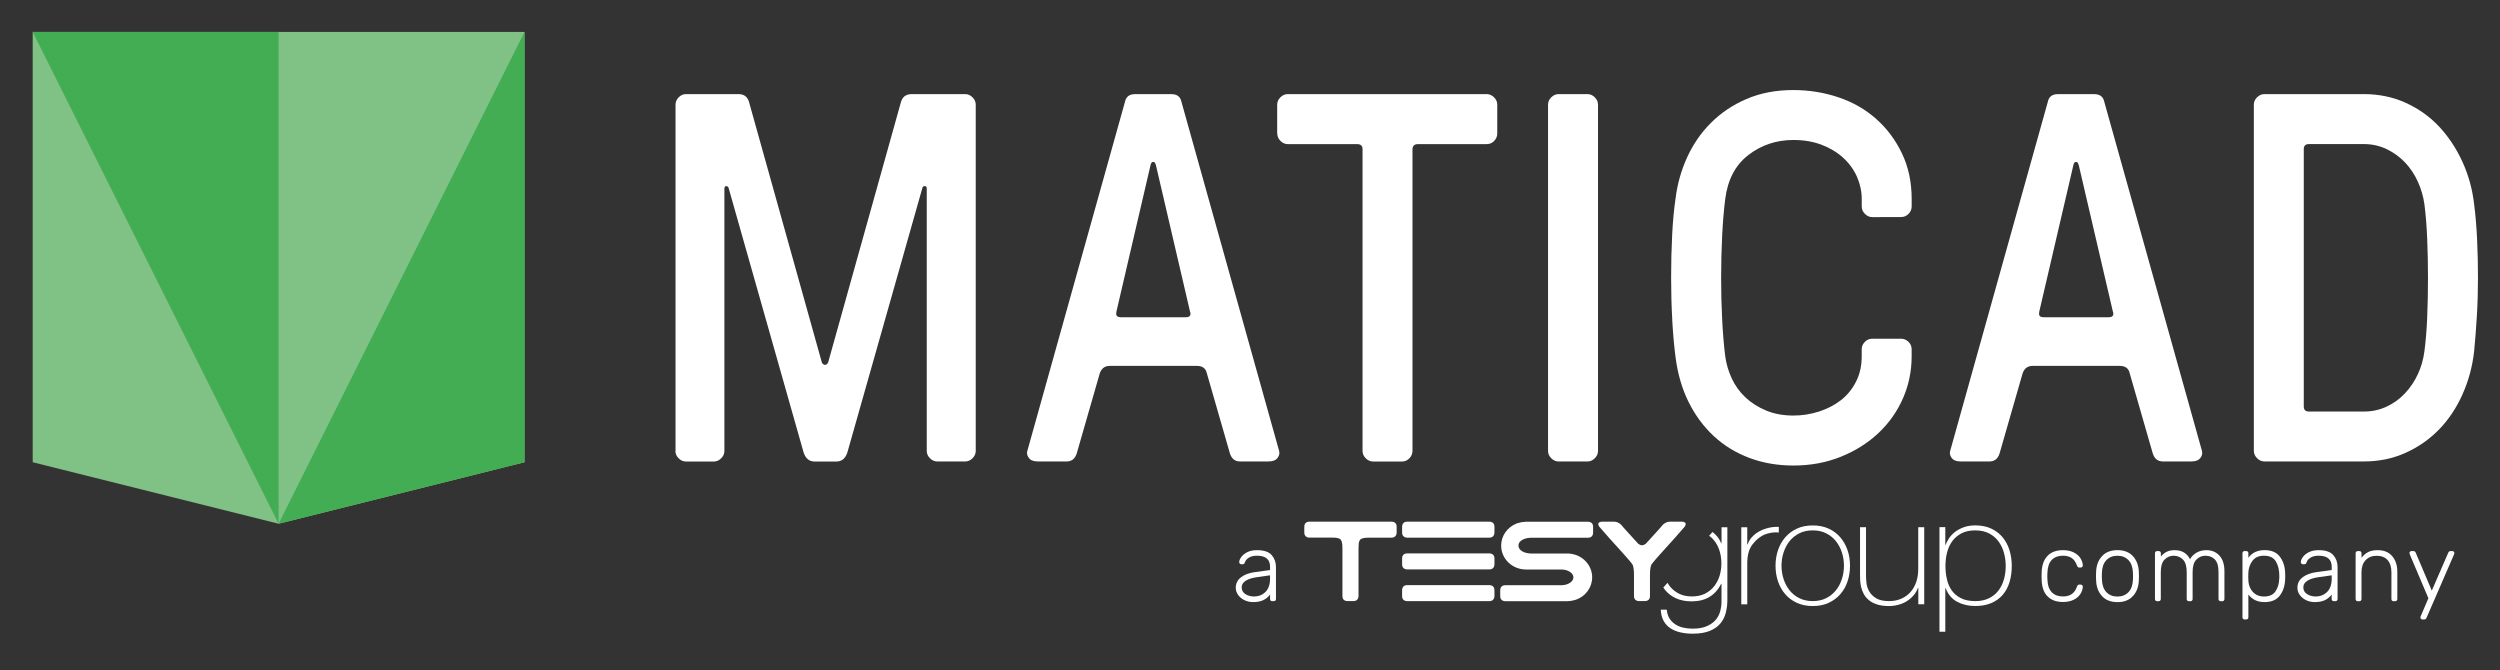 <?xml version="1.0" encoding="UTF-8"?>
<svg id="Livello_1" xmlns="http://www.w3.org/2000/svg" version="1.1" viewBox="0 0 677.39 181.57">
  <rect x="0" y="0" width="677.39" height="181.57" fill="#333333" stroke="none"/>
  <!-- Generator: Adobe Illustrator 29.3.0, SVG Export Plug-In . SVG Version: 2.1.0 Build 146)  -->
  <defs>
    <style>
      .st0 {
        fill: #80c185;
      }

      .st1 {
        fill: #42ad52;
      }

      .st2 {
        fill: #fff;
      }
    </style>
  </defs>
  <g>
    <polygon class="st0" points="142.12 125.25 75.49 141.91 8.86 125.25 8.86 8.65 142.12 8.65 142.12 125.25"/>
    <polygon class="st1" points="8.86 8.65 75.49 141.91 75.49 8.65 8.86 8.65"/>
    <polygon class="st1" points="75.49 141.91 142.12 8.65 142.12 125.25 75.49 141.91"/>
    <path class="st2" d="M183.04,122.19V28.35c0-.74.28-1.4.85-1.98.57-.57,1.22-.87,1.95-.87h14.28c1.59,0,2.57.84,2.94,2.52l19.64,70.24c.23.4.51.6.85.6s.63-.23.85-.69l19.64-70.24c.37-1.61,1.36-2.43,2.98-2.43h14.51c.74,0,1.4.29,1.98.87.58.58.87,1.24.87,1.98v93.84c0,.74-.29,1.4-.87,1.98-.58.58-1.24.87-1.98.87h-7.57c-.74,0-1.4-.29-1.98-.87-.58-.58-.87-1.24-.87-1.98V51.11c0-.46-.17-.69-.51-.69s-.55.14-.65.42l-20.35,71.76c-.55,1.64-1.54,2.45-2.96,2.45h-5.93c-1.43,0-2.41-.81-2.96-2.43l-20.35-71.76c-.09-.28-.3-.42-.63-.42s-.49.23-.49.69v71.07c0,.74-.29,1.4-.87,1.98-.58.58-1.24.87-1.98.87h-7.57c-.74,0-1.4-.29-1.98-.87-.58-.58-.87-1.24-.87-1.98"/>
    <path class="st2" d="M302.51,84.36c-.05.23-.07.44-.07.63,0,.65.42.97,1.25.97h17.63c.83,0,1.25-.32,1.25-.97,0-.19-.05-.4-.14-.63l-9.23-39.63c-.18-.55-.37-.84-.55-.84h-.28c-.28,0-.48.28-.62.84l-9.23,39.63ZM278.36,122.19l26.44-94.53c.28-1.43,1.18-2.15,2.71-2.15h9.92c1.53,0,2.43.72,2.71,2.15l26.45,94.53c.04.19.07.37.07.55,0,.42-.16.86-.49,1.32-.47.65-1.27.97-2.43.97h-7.77c-1.34,0-2.24-.72-2.71-2.15l-6.25-21.72c-.28-1.34-1.18-2.02-2.71-2.02h-23.6c-1.34,0-2.24.67-2.71,2.02l-6.25,21.72c-.46,1.43-1.36,2.15-2.71,2.15h-7.84c-1.16,0-1.97-.32-2.43-.97-.32-.46-.49-.9-.49-1.32,0-.18.02-.37.07-.55"/>
    <path class="st2" d="M346.06,36.2v-7.85c0-.74.29-1.4.87-1.98.58-.58,1.24-.87,1.98-.87h53.93c.74,0,1.4.29,1.98.87.58.58.87,1.24.87,1.98v7.85c0,.74-.28,1.4-.83,1.98-.55.58-1.22.87-2.01.87h-18.68c-.92,0-1.41.46-1.45,1.39v81.76c0,.74-.28,1.4-.84,1.98-.56.58-1.21.87-1.95.87h-7.88c-.75,0-1.41-.29-1.99-.87-.58-.58-.87-1.24-.87-1.98V40.44c0-.93-.48-1.39-1.45-1.39h-18.82c-.74,0-1.4-.29-1.97-.87-.58-.58-.86-1.24-.86-1.98"/>
    <path class="st2" d="M419.45,122.19V28.35c0-.74.29-1.4.87-1.98.58-.57,1.24-.87,1.98-.87h7.84c.74,0,1.4.29,1.98.87.58.58.87,1.24.87,1.98v93.84c0,.74-.29,1.4-.87,1.98-.58.58-1.24.87-1.98.87h-7.84c-.74,0-1.4-.29-1.98-.87-.58-.58-.87-1.24-.87-1.98"/>
    <path class="st2" d="M453.11,86.69c-.21-3.76-.31-7.59-.31-11.52s.09-7.74.28-11.45c.18-3.7.48-6.96.9-9.77.46-3.89,1.49-7.61,3.09-11.17,1.6-3.56,3.75-6.71,6.46-9.43,2.71-2.73,5.93-4.91,9.68-6.52,3.75-1.62,7.98-2.43,12.7-2.43,4.26,0,8.35.66,12.24,1.97,3.9,1.32,7.29,3.26,10.19,5.83,2.9,2.56,5.23,5.67,6.99,9.33,1.76,3.65,2.65,7.8,2.65,12.42v2.01c0,.74-.28,1.4-.84,1.98-.56.58-1.23.87-2.02.87l-7.81.02c-.75,0-1.41-.29-1.99-.87-.58-.58-.87-1.24-.87-1.98v-2.02c0-2.08-.43-4.09-1.28-6.04-.86-1.94-2.09-3.65-3.71-5.13-1.62-1.49-3.56-2.67-5.83-3.54-2.27-.88-4.84-1.32-7.7-1.32-4.63,0-8.7,1.37-12.22,4.09-3.52,2.73-5.6,6.71-6.25,11.92-.37,2.91-.65,6.22-.83,9.92-.18,3.7-.28,7.49-.28,11.37s.09,7.68.28,11.37c.19,3.7.46,7,.83,9.92.28,2.08.87,4.09,1.77,6.03.9,1.94,2.14,3.65,3.71,5.13,1.57,1.48,3.45,2.67,5.62,3.57,2.18.9,4.63,1.35,7.36,1.35,2.36,0,4.66-.36,6.9-1.07,2.24-.72,4.22-1.73,5.93-3.05,1.71-1.31,3.09-2.99,4.13-5.02,1.04-2.02,1.56-4.33,1.56-6.91v-1.93c0-.74.28-1.4.84-1.97.56-.58,1.23-.87,2.02-.87h7.81c.75,0,1.41.28,1.99.83.58.56.87,1.23.87,2.02v1.94c0,3.98-.78,7.75-2.33,11.31-1.55,3.56-3.75,6.7-6.61,9.41-2.85,2.7-6.25,4.85-10.19,6.45-3.94,1.6-8.25,2.4-12.94,2.4-4.26,0-8.22-.69-11.87-2.05-3.65-1.37-6.87-3.33-9.65-5.9-2.78-2.58-5.07-5.68-6.87-9.31-1.8-3.64-2.98-7.74-3.54-12.33-.37-2.83-.66-6.12-.87-9.86"/>
    <path class="st2" d="M552.56,84.36c-.05.23-.07.44-.07.63,0,.65.41.97,1.25.97h17.63c.83,0,1.25-.32,1.25-.97,0-.19-.05-.4-.14-.63l-9.23-39.63c-.19-.55-.37-.84-.55-.84h-.28c-.28,0-.48.28-.62.84l-9.23,39.63ZM528.41,122.19l26.44-94.53c.28-1.43,1.18-2.15,2.71-2.15h9.92c1.53,0,2.43.72,2.71,2.15l26.45,94.53c.04.19.07.37.07.55,0,.42-.16.86-.49,1.32-.46.65-1.27.97-2.43.97h-7.77c-1.34,0-2.24-.72-2.71-2.15l-6.25-21.72c-.28-1.34-1.18-2.02-2.71-2.02h-23.6c-1.34,0-2.24.67-2.71,2.02l-6.25,21.72c-.46,1.43-1.36,2.15-2.71,2.15h-7.84c-1.16,0-1.97-.32-2.43-.97-.32-.46-.49-.9-.49-1.32,0-.18.02-.37.07-.55"/>
    <path class="st2" d="M624.22,110.12c0,.93.46,1.39,1.39,1.39h14.92c2.18,0,4.21-.44,6.11-1.32,1.9-.88,3.56-2.08,5-3.61,1.43-1.53,2.6-3.26,3.5-5.21.9-1.94,1.49-4,1.77-6.18.37-2.82.63-5.94.76-9.37.14-3.42.21-6.91.21-10.48s-.07-7.07-.21-10.51c-.14-3.45-.39-6.61-.76-9.48-.28-2.08-.87-4.11-1.77-6.11-.9-1.99-2.07-3.73-3.5-5.24-1.44-1.5-3.1-2.7-5-3.61-1.9-.9-3.93-1.35-6.11-1.35h-14.92c-.93,0-1.39.46-1.39,1.39v69.68ZM610.69,122.19V28.35c0-.74.29-1.4.87-1.98.58-.57,1.24-.87,1.98-.87h27c4.07,0,7.84.79,11.31,2.36,3.47,1.58,6.48,3.72,9.02,6.42,2.54,2.71,4.65,5.88,6.32,9.51,1.66,3.64,2.73,7.49,3.19,11.56.37,2.82.63,5.97.8,9.44.16,3.47.24,6.99.24,10.55s-.1,7.04-.31,10.45c-.21,3.4-.45,6.53-.73,9.4-.46,4.08-1.5,7.94-3.12,11.59-1.62,3.66-3.73,6.83-6.31,9.51-2.59,2.68-5.62,4.81-9.09,6.38-3.47,1.58-7.24,2.36-11.31,2.36h-27c-.74,0-1.4-.29-1.98-.87-.58-.58-.87-1.24-.87-1.98"/>
  </g>
  <g>
    <g>
      <g>
        <path class="st2" d="M473.43,147.49h.13c.2-.68.56-1.31,1.09-1.91.53-.59,1.17-1.11,1.92-1.54.75-.43,1.6-.76,2.52-.99.93-.23,1.89-.33,2.89-.3v1.54c-.85-.11-1.83-.03-2.93.24-1.1.27-2.14.87-3.14,1.79-.4.41-.75.8-1.05,1.18-.3.38-.55.8-.75,1.26-.2.46-.36.97-.47,1.54-.11.57-.19,1.25-.21,2.03v11.41h-1.62v-20.87h1.62v4.63Z"/>
        <path class="st2" d="M481.09,153.29c0-1.49.22-2.89.66-4.2.44-1.31,1.09-2.47,1.95-3.47.85-1,1.91-1.79,3.16-2.38,1.25-.58,2.69-.87,4.32-.87s3.06.29,4.32.87c1.25.58,2.31,1.37,3.16,2.38.85,1,1.5,2.16,1.95,3.47.44,1.31.66,2.72.66,4.2s-.22,2.9-.66,4.22c-.44,1.33-1.09,2.48-1.95,3.47-.86.99-1.91,1.77-3.16,2.36-1.25.58-2.69.87-4.32.87s-3.06-.29-4.32-.87c-1.25-.58-2.31-1.37-3.16-2.36-.85-.99-1.5-2.15-1.95-3.47-.44-1.33-.66-2.73-.66-4.22ZM482.71,153.29c0,1.25.19,2.44.56,3.59.37,1.15.91,2.17,1.62,3.07.71.89,1.6,1.6,2.65,2.13,1.05.53,2.27.79,3.63.79s2.58-.26,3.63-.79c1.05-.53,1.94-1.24,2.65-2.13.71-.89,1.25-1.91,1.62-3.07.37-1.15.56-2.35.56-3.59s-.19-2.44-.56-3.59c-.37-1.15-.91-2.17-1.62-3.07-.71-.89-1.6-1.6-2.65-2.13-1.05-.53-2.27-.79-3.63-.79s-2.58.26-3.63.79c-1.05.53-1.94,1.24-2.65,2.13-.71.89-1.25,1.92-1.62,3.07-.37,1.15-.56,2.35-.56,3.59Z"/>
        <path class="st2" d="M521.4,163.73h-1.62v-4.47h-.09c-.28.79-.69,1.48-1.22,2.09-.53.61-1.14,1.13-1.84,1.56-.7.43-1.46.76-2.29.97-.83.22-1.67.33-2.52.33-1.28,0-2.37-.15-3.27-.45-.9-.3-1.63-.69-2.2-1.18-.57-.49-1.02-1.03-1.35-1.64-.33-.61-.56-1.23-.71-1.85-.14-.62-.23-1.23-.26-1.81-.03-.58-.04-1.09-.04-1.52v-12.91h1.62v13.2c0,.54.04,1.2.13,1.97.09.77.33,1.52.75,2.23.41.72,1.03,1.33,1.86,1.85.83.51,2,.77,3.51.77,1.23,0,2.33-.22,3.31-.65.98-.43,1.82-1.04,2.5-1.81.68-.77,1.2-1.69,1.56-2.76.36-1.07.53-2.24.53-3.51v-11.29h1.62v20.87Z"/>
        <path class="st2" d="M527.09,147.65h.09c.17-.51.46-1.08.86-1.71.4-.62.93-1.2,1.59-1.73.66-.53,1.45-.97,2.38-1.32.93-.35,1.99-.53,3.19-.53,1.69,0,3.15.3,4.39.89,1.24.6,2.27,1.39,3.09,2.4.81,1,1.42,2.17,1.82,3.49.4,1.33.6,2.72.6,4.18,0,1.6-.2,3.06-.6,4.39-.4,1.33-1.01,2.47-1.82,3.43-.81.96-1.84,1.71-3.09,2.25-1.24.54-2.71.81-4.39.81-1.83,0-3.46-.38-4.89-1.14-1.43-.76-2.47-1.99-3.13-3.7h-.09v11.82h-1.58v-28.35h1.58v4.79ZM535.19,162.88c1.43,0,2.66-.26,3.71-.77,1.04-.51,1.9-1.2,2.57-2.07.67-.87,1.17-1.87,1.5-3.03.33-1.15.49-2.38.49-3.68,0-1.19-.16-2.36-.47-3.51-.31-1.15-.8-2.18-1.46-3.09-.66-.91-1.51-1.64-2.55-2.19-1.04-.55-2.31-.83-3.79-.83s-2.7.27-3.73.81c-1.03.54-1.86,1.26-2.51,2.15-.64.89-1.11,1.92-1.39,3.07-.29,1.15-.43,2.35-.43,3.59s.13,2.44.39,3.59c.26,1.15.69,2.17,1.31,3.05.61.88,1.44,1.58,2.49,2.11,1.04.53,2.34.79,3.88.79Z"/>
      </g>
      <path class="st2" d="M466.47,147.2h-.09c-.51-1.25-1.31-2.26-2.38-3.05l-.89,1.01c.49.36.94.78,1.32,1.25.67.83,1.17,1.78,1.5,2.86.33,1.08.49,2.21.49,3.37s-.16,2.32-.49,3.39c-.33,1.07-.83,2.02-1.5,2.86-.67.84-1.5,1.5-2.5,1.99-1,.49-2.17.73-3.51.73s-2.42-.24-3.4-.71c-.98-.47-1.81-1.12-2.48-1.93-.27-.33-.5-.68-.72-1.06l-1.14,1.29c.18.27.37.52.57.76.78.93,1.77,1.67,2.95,2.19,1.18.53,2.59.79,4.21.79,1.88,0,3.48-.41,4.81-1.22,1.32-.81,2.37-1.99,3.14-3.53h.09v4.79c0,.89-.12,1.78-.36,2.66-.24.88-.66,1.67-1.26,2.36-.6.69-1.4,1.25-2.42,1.69-1.01.43-2.27.65-3.78.65-.91,0-1.77-.1-2.57-.28-.8-.19-1.52-.49-2.16-.91-.64-.42-1.16-.95-1.56-1.6-.4-.65-.64-1.44-.73-2.36h-1.62c.06,1.22.32,2.24.79,3.07.47.83,1.09,1.49,1.86,1.99.77.5,1.66.87,2.69,1.1,1.02.23,2.12.35,3.28.35,1.88,0,3.43-.25,4.65-.75,1.22-.5,2.18-1.17,2.88-2.01.7-.84,1.19-1.81,1.47-2.9.28-1.1.43-2.23.43-3.39v-19.78h-1.58v4.35Z"/>
    </g>
    <g>
      <path class="st2" d="M353.76,141.73c.24-.26.58-.38,1.03-.38h22.26c.41,0,.74.12,1,.35.26.24.38.58.38,1.03v1.57c0,.39-.12.72-.35.98-.24.27-.58.4-1.03.4h-6.21c-1.46,0-2.28.28-2.46.83-.1.16-.17.41-.22.74-.04.33-.06.73-.06,1.2v13.04c0,.39-.12.72-.35.98-.24.27-.58.4-1.03.4h-1.6c-.41,0-.74-.11-1-.34-.26-.23-.38-.57-.38-1.05v-13.04c0-1.46-.27-2.28-.8-2.46-.33-.2-.97-.31-1.94-.31h-6.21c-.39,0-.72-.12-.98-.35-.27-.24-.4-.58-.4-1.03v-1.57c0-.41.12-.74.35-1Z"/>
      <path class="st2" d="M379.91,142.73c0-.41.12-.74.35-1,.24-.26.58-.38,1.03-.38h22.26c.41,0,.74.12,1,.35.26.24.38.58.38,1.03v1.57c0,.39-.12.72-.35.98-.24.27-.58.4-1.03.4h-22.26c-.39,0-.72-.12-.98-.35-.27-.24-.4-.58-.4-1.03v-1.57Z"/>
      <path class="st2" d="M379.91,151.3c0-.41.12-.74.35-.98.24-.25.58-.37,1.03-.37h22.26c.39,0,.72.11.98.34.27.23.4.56.4,1.01v1.6c0,.39-.12.72-.35.98-.24.27-.58.4-1.03.4h-22.26c-.41,0-.74-.12-1-.35-.26-.24-.38-.58-.38-1.03v-1.6Z"/>
      <path class="st2" d="M379.91,159.91c0-.41.12-.74.35-.99.24-.25.58-.38,1.03-.38h22.26c.39,0,.72.12.98.35.27.23.4.58.4,1.02v1.59c0,.39-.12.71-.35.98-.24.26-.58.4-1.03.4h-22.26c-.41,0-.74-.12-1-.35-.26-.23-.38-.58-.38-1.02v-1.59Z"/>
      <path class="st2" d="M411.47,147.47s0-.05.02-.07c0-.03.02-.05.03-.07,0,0,.04-.1.05-.12.01-.02.1-.19.1-.19.02-.02.03-.05.07-.1.02-.03.04-.05.06-.08.02-.02.04-.05.09-.1l.07-.07.09-.08s.06-.05.1-.08l.1-.07s.07-.05.11-.08c.04-.02.07-.05.11-.07.04-.02.08-.05.13-.07l.12-.06s.09-.04.14-.06c.04-.02.08-.04.13-.05.05-.02.1-.04.18-.06l.11-.04c.06-.02.31-.09.31-.09.06-.01.33-.07.33-.07.06,0,.35-.05.35-.05.07,0,.14-.01.24-.02h.12c.12-.02.25-.02.38-.02h15.27c.45,0,.8-.13,1.03-.38.23-.25.35-.59.35-.99v-1.59c0-.45-.13-.79-.38-1.02-.26-.23-.59-.35-1-.35h-16.82c-.82.03-1.55.16-2.21.37-.11.04-.22.07-.33.12-.03.01-.06.02-.09.03-2.4.99-4.08,3.28-4.08,5.95,0,3.57,3,6.46,6.7,6.47h9.59c1.81,0,3.29.96,3.29,2.13s-1.48,2.13-3.29,2.13h-15.16c-.45,0-.8.13-1.03.38-.23.25-.35.59-.35.99v1.59c0,.45.13.79.38,1.02.25.23.59.35,1,.35h16.82c.88-.03,1.66-.19,2.35-.41,2.55-.92,4.36-3.28,4.36-6.05,0-3.31-2.58-6.03-5.9-6.41-.09-.01-.19-.02-.29-.03-.11,0-.22-.01-.33-.02-.1,0-.21,0-.31,0h-9.58c-2.06,0-3.56-.9-3.56-2.13,0-.07,0-.14.02-.21,0-.02.03-.14.03-.14Z"/>
      <path class="st2" d="M455.81,141.35h-3.29c-.98,0-1.85.53-2.61,1.6-1.29,1.41-2.27,2.49-2.92,3.23-.66.74-1.02,1.14-1.11,1.2-.36.24-.68.36-.97.37-.28,0-.61-.13-.97-.37-.08-.06-.45-.46-1.11-1.2-.66-.74-1.63-1.81-2.92-3.23-.76-1.07-1.63-1.6-2.61-1.6h-3.29c-.64.06-.95.27-.95.62s.23.75.68,1.2c1.37,1.54,2.09,2.36,2.15,2.46,3.85,4.22,5.96,6.6,6.3,7.13.37.41.55,1.43.55,3.04v5.69c0,.45.13.79.38,1.03.26.24.59.35,1,.35h1.57c.41,0,.74-.12,1-.35.26-.24.38-.58.38-1.03v-5.69c0-1.62.18-2.63.55-3.04.35-.53,2.45-2.91,6.3-7.13.06-.1.78-.92,2.15-2.46.45-.45.68-.85.68-1.2s-.32-.55-.95-.62Z"/>
    </g>
  </g>
  <path class="st2" d="M337.19,162.62c-.71-.35-1.28-.82-1.71-1.41-.43-.59-.64-1.24-.64-1.96,0-1.15.46-2.09,1.4-2.82.93-.73,2.19-1.2,3.77-1.41l4.12-.57v-.91c0-.96-.29-1.69-.87-2.2s-1.47-.77-2.67-.77c-.89,0-1.61.17-2.18.52-.56.35-.93.77-1.08,1.25-.07.21-.15.35-.25.43-.1.08-.22.12-.38.12h-.36c-.16,0-.29-.06-.4-.17-.11-.11-.17-.25-.17-.4,0-.38.17-.83.52-1.34.35-.51.89-.96,1.62-1.34.73-.38,1.62-.57,2.69-.57,1.86,0,3.18.44,3.96,1.33.78.89,1.17,1.96,1.17,3.23v8.68c0,.17-.05.31-.16.42-.1.1-.24.16-.42.16h-.44c-.17,0-.31-.05-.42-.16-.1-.1-.16-.24-.16-.42v-1.23c-.38.57-.94,1.06-1.68,1.46-.74.4-1.72.6-2.93.6-.83,0-1.61-.17-2.32-.52ZM342.9,160.38c.82-.83,1.23-2.03,1.23-3.6v-.89l-3.36.47c-1.43.19-2.5.52-3.23.99-.73.47-1.1,1.06-1.1,1.77,0,.8.33,1.42,1,1.85.67.43,1.45.65,2.33.65,1.27,0,2.31-.42,3.13-1.25Z"/>
  <g>
    <path class="st2" d="M554.76,161.57c-.99-1.05-1.51-2.52-1.56-4.42l-.03-1.04.03-1.04c.05-1.89.57-3.37,1.56-4.42s2.39-1.58,4.2-1.58c1.15,0,2.12.2,2.93.61.81.41,1.41.93,1.81,1.56.4.63.62,1.29.65,1.97.02.16-.04.29-.16.4-.12.11-.26.17-.42.17h-.37c-.17,0-.3-.04-.38-.12s-.16-.22-.25-.43c-.35-.96-.83-1.64-1.46-2.05-.62-.41-1.42-.61-2.37-.61-1.25,0-2.25.38-2.99,1.13-.74.76-1.13,1.92-1.19,3.48l-.03.91.03.91c.05,1.56.45,2.72,1.19,3.48.74.76,1.73,1.13,2.99,1.13.96,0,1.75-.2,2.37-.61.63-.41,1.11-1.09,1.46-2.05.09-.21.17-.35.25-.43s.2-.12.38-.12h.37c.16,0,.3.06.42.17.12.11.17.25.16.4-.04.68-.25,1.33-.65,1.97-.4.63-1,1.16-1.81,1.56-.81.41-1.79.61-2.93.61-1.81,0-3.21-.53-4.2-1.58Z"/>
    <path class="st2" d="M569.53,161.49c-1-1.1-1.53-2.53-1.58-4.29l-.03-1.09.03-1.1c.05-1.75.58-3.18,1.58-4.29,1-1.1,2.4-1.66,4.21-1.66s3.21.55,4.21,1.66c1,1.1,1.53,2.53,1.58,4.29.02.17.03.54.03,1.1s0,.92-.03,1.09c-.05,1.76-.58,3.19-1.58,4.29-1,1.1-2.4,1.66-4.21,1.66s-3.21-.55-4.21-1.66ZM576.72,160.45c.76-.79,1.16-1.92,1.21-3.38.02-.17.03-.5.03-.96s0-.79-.03-.96c-.05-1.46-.46-2.59-1.21-3.38-.76-.79-1.75-1.19-2.99-1.19s-2.23.4-2.99,1.19-1.16,1.92-1.21,3.38l-.03.96.03.96c.05,1.46.46,2.59,1.21,3.38.76.79,1.75,1.19,2.99,1.19s2.23-.4,2.99-1.19Z"/>
    <path class="st2" d="M584.06,162.73c-.1-.1-.16-.24-.16-.42v-12.41c0-.17.05-.31.16-.42s.24-.16.42-.16h.44c.17,0,.31.05.42.16s.16.24.16.42v.91c.45-.57.98-1.01,1.58-1.3.6-.3,1.32-.44,2.15-.44,1.95,0,3.34.82,4.17,2.45.42-.75,1.01-1.34,1.79-1.79.77-.44,1.66-.66,2.65-.66,1.44,0,2.62.49,3.52,1.47.9.98,1.36,2.38,1.36,4.19v7.59c0,.17-.05.31-.16.42s-.24.16-.42.16h-.44c-.17,0-.31-.05-.42-.16-.1-.1-.16-.24-.16-.42v-7.33c0-1.58-.33-2.71-.98-3.39-.65-.68-1.51-1.02-2.57-1.02-.94,0-1.75.34-2.44,1.03s-1.03,1.81-1.03,3.38v7.33c0,.17-.05.31-.16.42s-.24.16-.42.16h-.44c-.17,0-.31-.05-.42-.16-.1-.1-.16-.24-.16-.42v-7.33c0-1.56-.34-2.69-1.02-3.38-.68-.69-1.52-1.03-2.53-1.03-.94,0-1.75.34-2.44,1.03s-1.03,1.8-1.03,3.35v7.35c0,.17-.05.31-.16.42-.1.1-.24.16-.42.16h-.44c-.17,0-.31-.05-.42-.16Z"/>
    <path class="st2" d="M607.77,167.68c-.1-.1-.16-.24-.16-.42v-17.37c0-.17.05-.31.16-.42.1-.1.24-.16.42-.16h.44c.17,0,.31.05.42.16s.16.24.16.42v1.23c1.01-1.37,2.47-2.06,4.38-2.06s3.26.6,4.16,1.79,1.37,2.66,1.42,4.39c.02.17.03.46.03.86s0,.69-.03.86c-.05,1.74-.53,3.2-1.42,4.39s-2.28,1.79-4.16,1.79-3.36-.69-4.38-2.06v6.18c0,.17-.05.31-.16.42-.1.1-.24.16-.42.16h-.44c-.17,0-.31-.05-.42-.16ZM616.51,160.29c.65-.89,1-2.05,1.06-3.46.02-.17.03-.42.03-.73,0-1.62-.31-2.94-.94-3.98-.62-1.03-1.7-1.55-3.23-1.55-1.37,0-2.41.46-3.1,1.37s-1.07,1.99-1.12,3.22l-.03,1.02.03,1.02c.02.75.18,1.46.5,2.12.31.67.78,1.22,1.41,1.66s1.4.65,2.32.65c1.41,0,2.44-.45,3.09-1.34Z"/>
    <path class="st2" d="M624.85,162.62c-.71-.35-1.28-.82-1.71-1.41-.43-.59-.64-1.24-.64-1.96,0-1.15.46-2.09,1.4-2.82.93-.73,2.19-1.2,3.77-1.41l4.12-.57v-.91c0-.96-.29-1.69-.87-2.2s-1.47-.77-2.67-.77c-.89,0-1.61.17-2.18.52-.57.35-.93.77-1.08,1.25-.07.21-.15.35-.25.43-.1.08-.22.12-.38.12h-.37c-.16,0-.29-.06-.4-.17s-.17-.25-.17-.4c0-.38.17-.83.52-1.34s.89-.96,1.62-1.34c.73-.38,1.63-.57,2.69-.57,1.86,0,3.18.44,3.96,1.33.78.89,1.17,1.96,1.17,3.23v8.68c0,.17-.05.31-.16.42-.1.1-.24.16-.42.16h-.44c-.17,0-.31-.05-.42-.16-.1-.1-.16-.24-.16-.42v-1.23c-.38.57-.94,1.06-1.68,1.46-.74.4-1.72.6-2.93.6-.83,0-1.61-.17-2.32-.52ZM630.56,160.38c.82-.83,1.23-2.03,1.23-3.6v-.89l-3.36.47c-1.42.19-2.5.52-3.23.99-.73.47-1.1,1.06-1.1,1.77,0,.8.33,1.42,1,1.85s1.45.65,2.33.65c1.27,0,2.31-.42,3.13-1.25Z"/>
    <path class="st2" d="M638.43,162.73c-.1-.1-.16-.24-.16-.42v-12.41c0-.17.05-.31.16-.42s.24-.16.42-.16h.44c.17,0,.31.05.42.16s.16.24.16.42v1.23c.52-.68,1.12-1.19,1.79-1.54.67-.35,1.53-.52,2.59-.52,1.7,0,3.02.54,3.94,1.63.92,1.09,1.38,2.49,1.38,4.21v7.41c0,.17-.05.31-.16.42-.1.1-.24.16-.42.16h-.44c-.17,0-.31-.05-.42-.16-.1-.1-.16-.24-.16-.42v-7.27c0-1.41-.34-2.5-1.03-3.29-.69-.78-1.67-1.17-2.96-1.17s-2.25.4-3,1.19c-.75.79-1.12,1.88-1.12,3.27v7.27c0,.17-.05.31-.16.42-.1.1-.24.16-.42.16h-.44c-.17,0-.31-.05-.42-.16Z"/>
    <path class="st2" d="M655.98,167.68c-.1-.1-.16-.23-.16-.37,0-.09.05-.26.16-.52l2.01-4.69-4.98-11.73c-.1-.26-.16-.43-.16-.52,0-.14.05-.26.16-.37s.23-.16.37-.16h.55c.28,0,.48.13.6.39l4.38,10.33,4.48-10.33c.14-.26.34-.39.6-.39h.52c.14,0,.26.05.36.16.1.1.16.23.16.37,0,.09-.05.26-.16.52l-7.41,17.08c-.12.26-.32.39-.6.39h-.52c-.14,0-.26-.05-.36-.16Z"/>
  </g>
</svg>